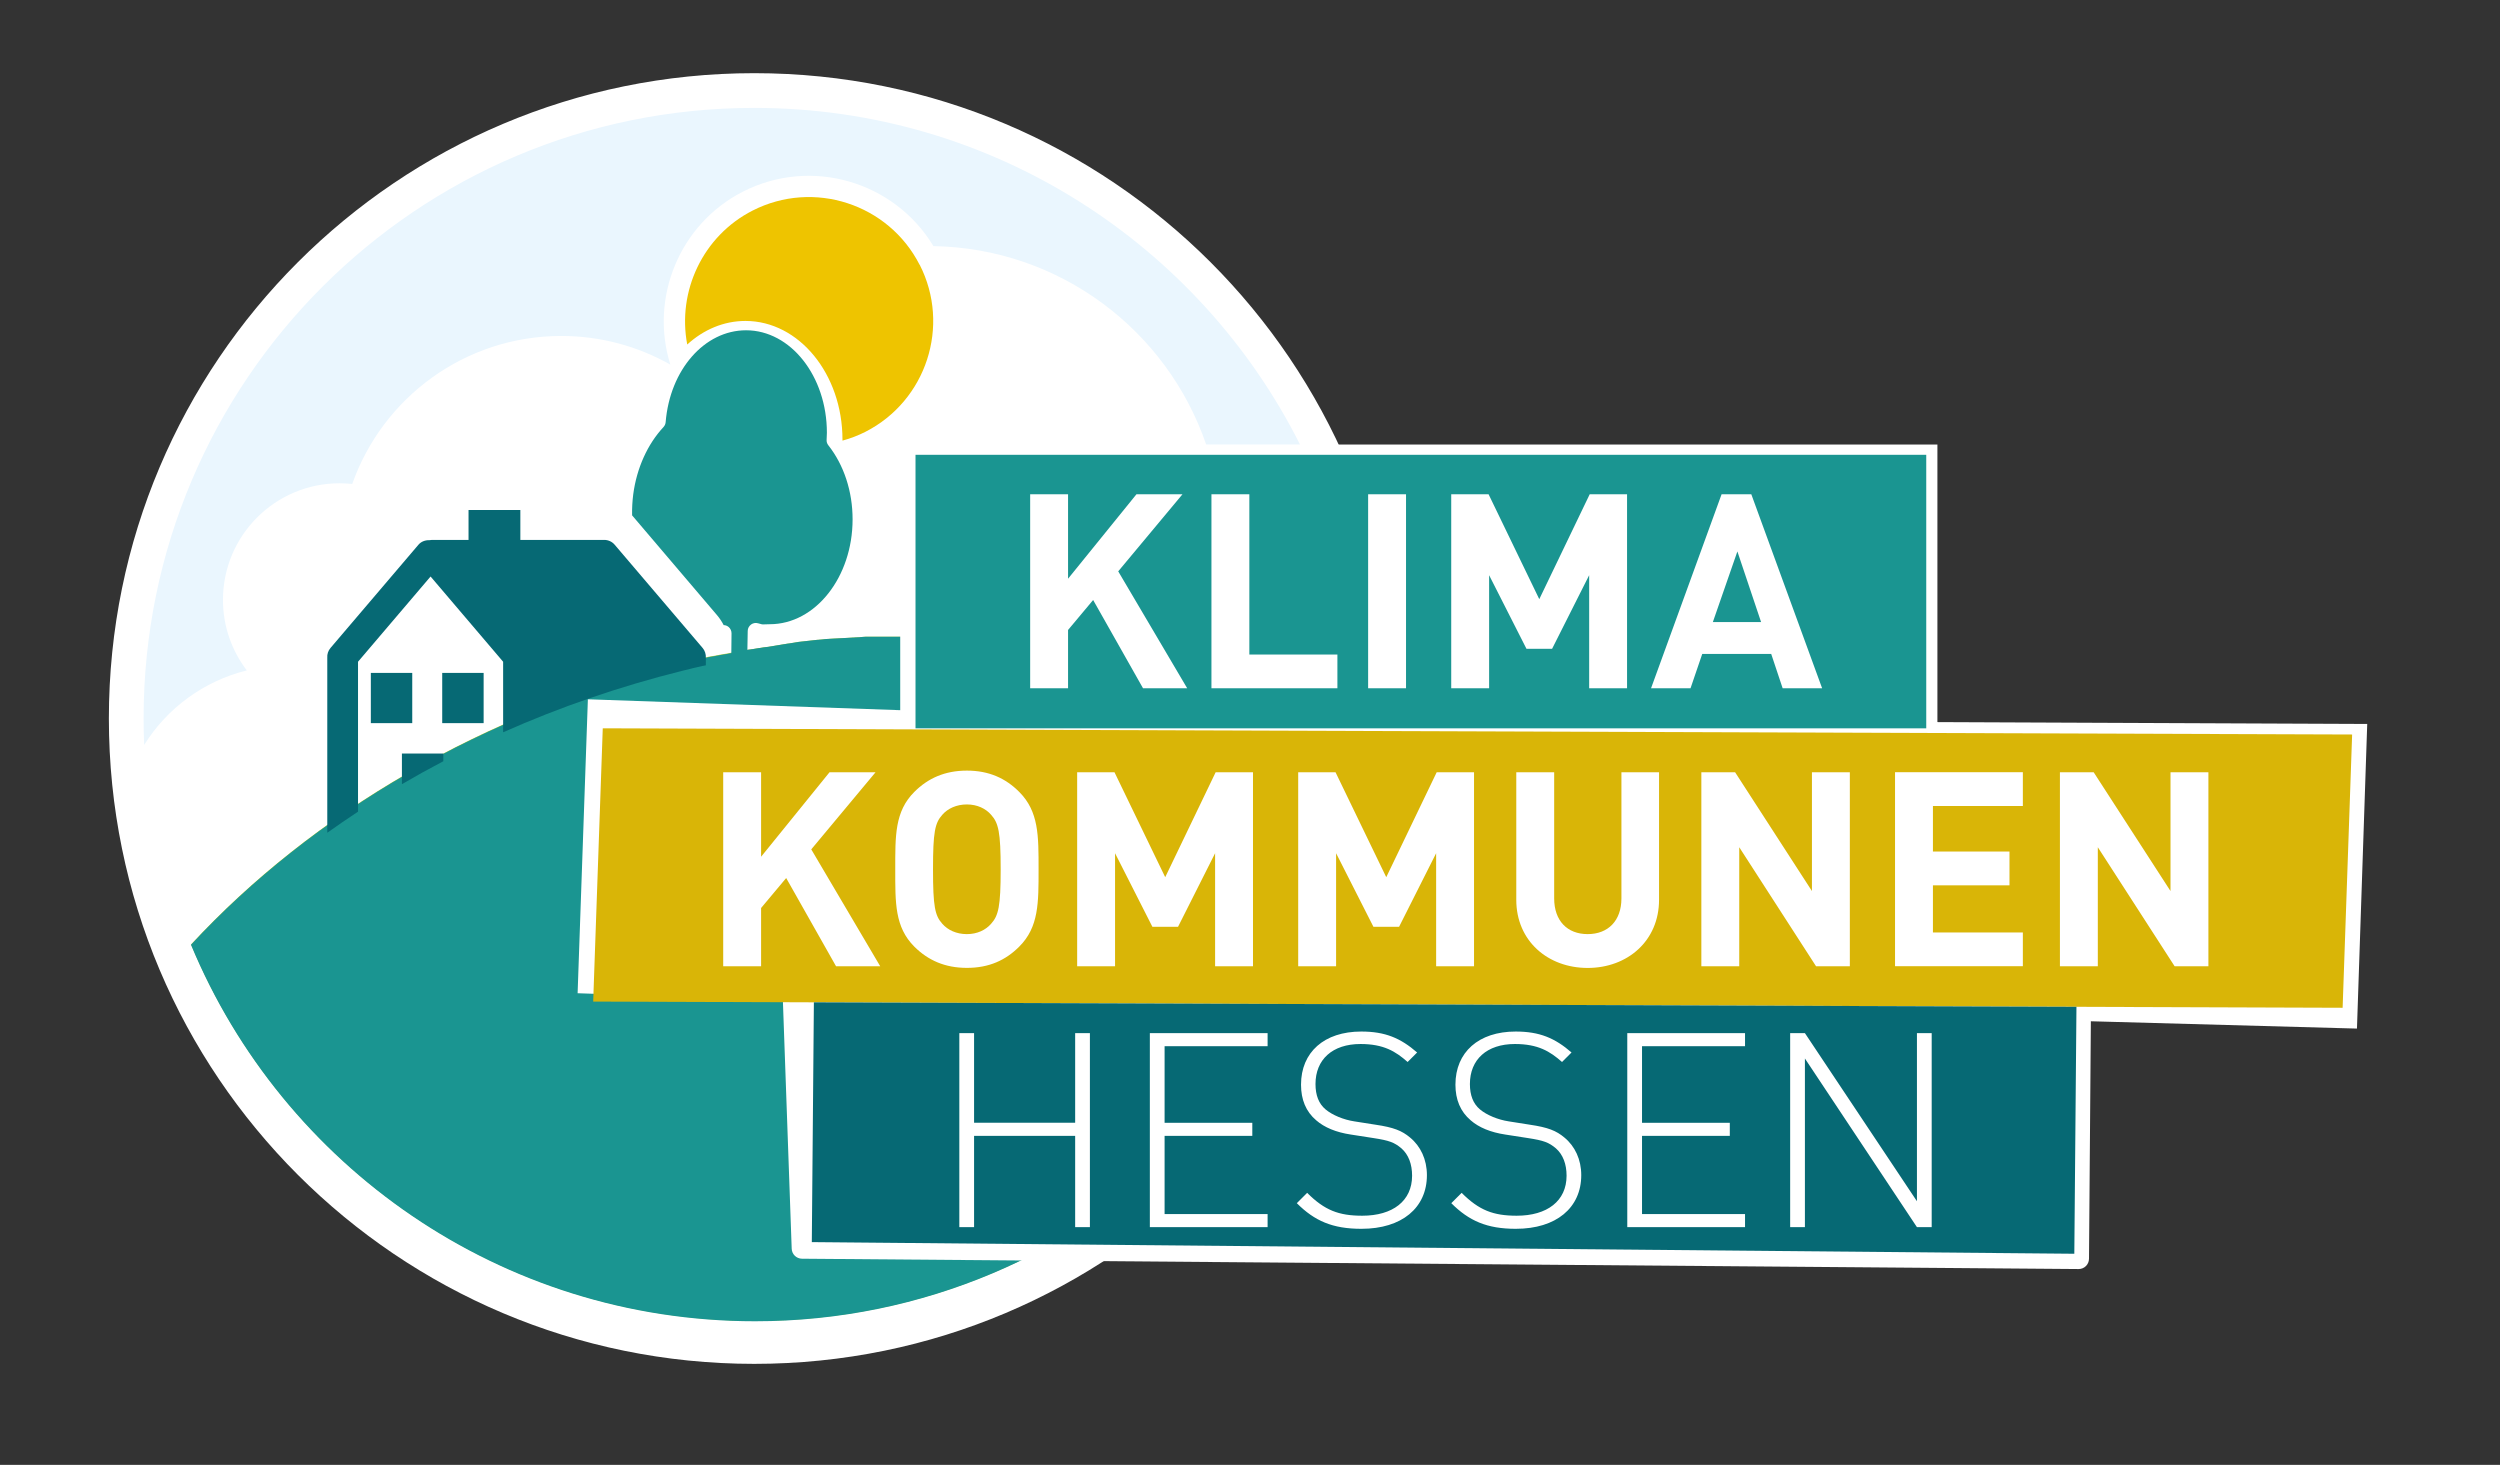 <?xml version="1.0" encoding="UTF-8"?>
<svg id="Ebene_1" data-name="Ebene 1" xmlns="http://www.w3.org/2000/svg" viewBox="0 0 362.83 212.6">
  <rect x="0" y="0" width="362.83" height="212.6" fill="#333333" stroke="none"/>
  <defs>
    <style>
      .cls-1 {
        fill: #d9b507;
      }

      .cls-1, .cls-2, .cls-3, .cls-4, .cls-5, .cls-6, .cls-7 {
        stroke-width: 0px;
      }

      .cls-2 {
        fill: #eec400;
      }

      .cls-8 {
        stroke: #fff;
        stroke-miterlimit: 10;
        stroke-width: 3px;
      }

      .cls-8, .cls-4 {
        fill: #fff;
      }

      .cls-3 {
        fill: #b9cf34;
      }

      .cls-5 {
        fill: #066974;
      }

      .cls-6 {
        fill: #1a9591;
      }

      .cls-7 {
        fill: #eaf6fe;
      }
    </style>
  </defs>
  <path class="cls-8" d="m17.3,104.28c0,50.9,41.26,92.16,92.16,92.16s92.16-41.26,92.16-92.16S160.36,12.12,109.46,12.12,17.3,53.38,17.3,104.28"/>
  <g>
    <path class="cls-3" d="m198.08,104.28c0-.26,0-.51,0-.77-17.94-7.26-38.22-11.25-59.61-11.1-.23,0-.46,0-.69,0,0,0,0,0,0,0-.06,0-.1,0-.16,0,0,0-.01,0-.01,0-.05,0-.11,0-.16,0h-.02c-.05,0-.11,0-.16,0h0c-.06,0-.11,0-.17,0t0,0c-.06,0-.11,0-.17,0h0c-.05,0-.11,0-.16,0h-.02s-.1,0-.16,0h-.02s-.1,0-.15,0h-.02s-.1,0-.15,0c-.01,0-.01,0-.02,0-.05,0-.1,0-.15,0-.01,0-.02,0-.03,0-.05,0-.1,0-.15,0h-.03s-.09,0-.14,0c-.01,0-.03,0-.04,0-.04,0-.09,0-.14,0-.01,0-.02,0-.04,0-.04,0-.09,0-.13,0-.01,0-.02,0-.04,0-.04,0-.09,0-.14,0-.01,0-.02,0-.04,0-.04,0-.09,0-.13,0-.01,0-.03,0-.04,0-.04,0-.09,0-.13,0-.01,0-.03,0-.04,0-.04,0-.08,0-.13,0-.01,0-.03,0-.04,0-.04,0-.09,0-.13,0-.01,0-.03,0-.04,0-.04,0-.09,0-.13,0-.02,0-.03,0-.04,0-.04,0-.09,0-.13,0-.01,0-.02,0-.04,0-.04,0-.09,0-.13,0-.02,0-.03,0-.04,0-.04,0-.09,0-.13,0-.02,0-.03,0-.04,0-.04,0-.08,0-.12,0-.02,0-.03,0-.05,0-.04,0-.08,0-.12,0-.02,0-.04,0-.06,0-.04,0-.08,0-.11,0-.02,0-.04,0-.06,0-.04,0-.08,0-.12,0-.02,0-.03,0-.05,0-.04,0-.08,0-.12,0-.02,0-.04,0-.05,0-.04,0-.08,0-.12,0-.02,0-.04,0-.06,0-.04,0-.08,0-.11,0-.02,0-.04,0-.06,0-.04,0-.08,0-.12,0-.02,0-.04,0-.05,0-.04,0-.08,0-.12,0-.02,0-.04,0-.06,0-.04,0-.08,0-.11,0-.02,0-.04,0-.06,0-.04,0-.08,0-.11,0-.02,0-.04,0-.06,0-.04,0-.07,0-.11,0-.02,0-.04,0-.06,0-.04,0-.07,0-.11,0-.02,0-.04,0-.07,0-.04,0-.07,0-.1,0-.02,0-.05,0-.07,0-.03,0-.07,0-.1,0-.02,0-.05,0-.07,0-.03,0-.07,0-.1,0-.02,0-.05,0-.07,0-.03,0-.06,0-.09,0-.03,0-.05,0-.08,0-.03,0-.07,0-.1,0-.02,0-.05,0-.07,0-.03,0-.07,0-.1,0-.03,0-.05,0-.07,0-.03,0-.07,0-.1,0-.03,0-.05,0-.07,0-.03,0-.06,0-.09,0-.03,0-.05,0-.08,0-.03,0-.06,0-.09,0-.03,0-.05,0-.08,0-.03,0-.06,0-.08,0-.03,0-.06,0-.09,0-.03,0-.07,0-.09,0-.03,0-.05,0-.08,0-.03,0-.06,0-.09,0-.03,0-.06,0-.09,0-.02,0-.05,0-.08,0-.03,0-.06,0-.1,0-.03,0-.05,0-.08,0-.03,0-.07,0-.09,0-.03,0-.06,0-.08,0-.03,0-.06,0-.09,0-.03,0-.06,0-.09,0-.03,0-.06,0-.09,0-.03,0-.06,0-.1,0-.03,0-.05,0-.08,0-.03,0-.06,0-.09,0-.03,0-.06,0-.09,0-.03,0-.06,0-.09,0-.03,0-.06,0-.09,0-.02,0-.05,0-.07,0-.03,0-.07,0-.1,0-.02,0-.05,0-.08,0-.03,0-.06,0-.09,0-.03,0-.06,0-.09,0-.03,0-.06,0-.08,0-.03,0-.06,0-.09,0-.03,0-.05,0-.08,0-.03,0-.07,0-.1,0-.03,0-.05,0-.08,0-.04,0-.07,0-.11,0-.02,0-.04,0-.07,0-.03,0-.07,0-.1,0-.03,0-.06,0-.08,0-.03,0-.06,0-.08,0-.03,0-.06,0-.09,0s-.06,0-.09,0c-.03,0-.06,0-.09,0-.03,0-.07,0-.1,0-.02,0-.05,0-.07,0-.03,0-.06,0-.09,0-.03,0-.06,0-.09,0-.03,0-.07,0-.1,0-.02,0-.05,0-.07,0-.03,0-.06,0-.09,0-.03,0-.06,0-.09,0-.02,0-.05,0-.07,0-.03,0-.07,0-.1,0s-.07,0-.1,0c-.03,0-.05,0-.08,0-.05,0-.09,0-.14.01-.01,0-.02,0-.03,0-.05,0-.09,0-.14.01-.02,0-.03,0-.04,0-.12.01-.23.02-.35.03-.11,0-.21.02-.31.03-.02,0-.04,0-.06,0-.03,0-.05,0-.08,0-.04,0-.07,0-.11.01-.01,0-.03,0-.05,0-.05,0-.09,0-.14.01-.02,0-.05,0-.07,0-.04,0-.08,0-.12.01-.03,0-.07,0-.1.01-.03,0-.06,0-.09,0-.03,0-.05,0-.08,0-.04,0-.08,0-.12.01-.02,0-.03,0-.05,0-.05,0-.09,0-.13.01-.03,0-.05,0-.08,0-.04,0-.07,0-.11.01-.02,0-.04,0-.05,0-.05,0-.09,0-.13.01-.02,0-.05,0-.08,0-.04,0-.08,0-.11.01-.03,0-.05,0-.08,0-.04,0-.07,0-.1.01-.02,0-.06,0-.08,0-.04,0-.07,0-.11.01-.03,0-.06,0-.09,0-.03,0-.07,0-.1.01-.03,0-.06,0-.09,0-.03,0-.07,0-.1.01-.02,0-.05,0-.08,0-.04,0-.08,0-.11.01-.03,0-.06,0-.08,0-.04,0-.07,0-.11.01-.03,0-.05,0-.08,0-.04,0-.07,0-.11.01-.02,0-.05,0-.08,0-.03,0-.08,0-.11.01-.02,0-.04,0-.06,0-.04,0-.09,0-.13.01-.03,0-.05,0-.08,0-.03,0-.07,0-.11.01-.03,0-.05,0-.08,0-.04,0-.07,0-.11.01-.02,0-.05,0-.07,0-.04,0-.08,0-.12.01-.02,0-.04,0-.06,0-.04,0-.08,0-.13.01-.03,0-.05,0-.07,0-.03,0-.08,0-.11.01-.02,0-.04,0-.07,0-.04,0-.08,0-.12.01-.03,0-.05,0-.08,0-.03,0-.07,0-.11.01-.03,0-.05,0-.08.01-.03,0-.07,0-.11.01-.03,0-.05,0-.08.01-.04,0-.07,0-.1.01-.03,0-.05,0-.08.01-.04,0-.07,0-.11.01-.03,0-.05,0-.08.01-.04,0-.08,0-.11.01-.02,0-.05,0-.07,0-.04,0-.07,0-.11.01-.02,0-.06,0-.08.01-.04,0-.08,0-.11.01-.02,0-.05,0-.07,0-.04,0-.07,0-.11.01-.03,0-.06,0-.09.01-.03,0-.07,0-.1.01-.03,0-.05,0-.08.01-.03,0-.07,0-.1.01-.03,0-.07,0-.1.01-.03,0-.06,0-.09.01-.03,0-.06,0-.09.01-.03,0-.06,0-.1.01-.03,0-.06,0-.08.01-.03,0-.07,0-.1.01-.03,0-.05,0-.08.01-.04,0-.07.01-.1.01-.03,0-.06,0-.09.01-.03,0-.07,0-.1.01-.03,0-.06,0-.09.01-.03,0-.06,0-.09.01-.03,0-.06,0-.09.01-.03,0-.07,0-.1.01-.03,0-.06,0-.08.01-.03,0-.07,0-.1.01-.03,0-.06,0-.08.01-.04,0-.07,0-.1.01-.03,0-.06,0-.09.01-.03,0-.07,0-.1.01-.03,0-.06,0-.08.01-.04,0-.07.01-.11.01-.03,0-.04,0-.07.01-.04,0-.08,0-.11.01-.03,0-.05,0-.08.01-.03,0-.07.01-.1.02-.03,0-.05,0-.08.01-.03,0-.07.01-.11.02-.03,0-.05,0-.08.01-.03,0-.07.01-.1.02-.03,0-.05,0-.08.01-.03,0-.07.01-.1.02-.02,0-.05,0-.08.01-.03,0-.07.01-.11.02-.02,0-.04,0-.07.01-.04,0-.08.01-.12.02-.02,0-.04,0-.07.01-.04,0-.08.01-.12.02-.02,0-.04,0-.07.01-.04,0-.08.01-.12.02-.02,0-.05,0-.07,0-.04,0-.07.01-.11.02-.02,0-.05,0-.07.01-.04,0-.08.01-.11.02-.02,0-.05,0-.07.01-.04,0-.08.01-.12.02-.02,0-.04,0-.07.01-.04,0-.08.01-.12.02-.03,0-.05,0-.07.01-.04,0-.07.01-.11.02-.02,0-.05,0-.07.01-.04,0-.08.01-.11.02-.02,0-.04,0-.06.01-.04,0-.08.01-.12.02-.02,0-.04,0-.06.01-.04,0-.08.01-.12.02-.03,0-.05,0-.07.01-.04,0-.07.01-.11.02-.03,0-.05,0-.08.01-.03,0-.07.01-.1.02-.03,0-.05,0-.08.01-.04,0-.07.01-.1.02-.03,0-.04,0-.07.01-.04,0-.08.01-.11.02-.02,0-.05,0-.07.01-.04,0-.08.01-.12.02-.02,0-.04,0-.06.01-.04,0-.08.01-.12.02-.02,0-.04,0-.07.01-.04,0-.08.01-.12.02-.02,0-.04,0-.06.01-.04,0-.08.01-.12.02-.02,0-.04,0-.06.01-.04,0-.08.01-.12.02-.02,0-.04,0-.06,0-.04,0-.08.01-.13.02-.02,0-.04,0-.06,0-.04,0-.09.02-.13.02-.02,0-.04,0-.05,0-.04,0-.08.02-.13.02-.02,0-.04,0-.06.01-.04,0-.08.01-.12.02-.02,0-.04,0-.06.01-.04,0-.08.02-.12.02-.02,0-.04,0-.06.01-.04,0-.08.01-.12.02-.02,0-.04,0-.06,0-.04,0-.08.02-.12.02-.02,0-.05,0-.06.01-.04,0-.08.01-.12.02-.02,0-.04,0-.06.01-.04,0-.08.02-.13.02-.02,0-.04,0-.05.01-.04,0-.09.02-.13.02-.02,0-.03,0-.05.01-.04,0-.08.02-.12.02-.02,0-.04,0-.06.01-.04,0-.08.02-.12.02-.02,0-.03,0-.05,0-.05,0-.09.02-.13.02-.02,0-.03,0-.05.01-.04,0-.09.02-.13.02-.02,0-.03,0-.05,0-.04,0-.08.02-.13.02-.02,0-.04,0-.06.01-.04,0-.08.01-.12.02-.02,0-.04,0-.06.01-.04,0-.08.02-.12.02-.02,0-.04,0-.06.01-.04,0-.08.02-.12.02-.02,0-.04,0-.06.01-.04,0-.08.02-.12.02-.02,0-.04,0-.06.01-.04,0-.08.02-.12.02-.02,0-.04,0-.06.01-.04,0-.08.02-.12.02-.02,0-.04,0-.06.01-.04,0-.08.02-.12.02-.02,0-.04,0-.05.01-.04,0-.08.02-.13.03-.02,0-.04,0-.06.01-.04,0-.08.02-.12.02-.02,0-.04,0-.06.01-.04,0-.08.02-.12.02-.02,0-.04,0-.06.01-.04,0-.08.02-.12.02-.02,0-.04,0-.06.01-.04,0-.08.02-.12.02-.02,0-.04,0-.06.01-.04,0-.08.02-.12.02-.02,0-.03,0-.05.01-.04,0-.09.02-.13.03-.02,0-.03,0-.05.01-.04,0-.09.02-.13.03-.02,0-.03,0-.04,0-.04.01-.09.02-.13.03-.02,0-.04,0-.05.01-.04,0-.09.02-.13.03-.01,0-.03,0-.04,0-.04,0-.09.02-.14.03-.02,0-.03,0-.05,0-.04.01-.09.02-.14.03-.02,0-.02,0-.04,0-.05.01-.09.02-.14.03-.01,0-.03,0-.04,0-.04,0-.1.02-.14.03-.01,0-.02,0-.03,0-.05.01-.09.02-.14.03-.01,0-.03,0-.04,0-.05.01-.09.02-.14.03-.01,0-.02,0-.03,0-.05.01-.09.02-.14.03-.02,0-.03,0-.05.01-.04.01-.09.02-.14.03-.01,0-.03,0-.04,0-.04.01-.09.02-.14.03-.02,0-.03,0-.05.01-.04.01-.09.02-.14.03-.01,0-.02,0-.03,0l-.14.03s-.03,0-.04,0c-.05.01-.1.02-.15.03-.01,0-.02,0-.03,0-.05.01-.1.02-.14.03-.02,0-.02,0-.04,0-.05.01-.1.02-.15.03,0,0-.02,0-.02,0-.05.01-.1.02-.15.03,0,0-.02,0-.03,0-.05.01-.11.02-.16.04,0,0-.01,0-.01,0-.06.01-.1.02-.16.04,0,0-.01,0-.02,0-.05.01-.11.02-.16.04,0,0-.01,0-.01,0-.05.01-.1.02-.16.03-.01,0-.02,0-.03,0-.06.01-.11.03-.16.04,0,0,0,0,0,0-.05.01-.11.03-.16.04,0,0-.01,0-.02,0-.06.01-.11.03-.17.04h0c-.05.01-.11.03-.16.04,0,0-.02,0-.03,0-.06.01-.11.03-.17.04h0c-.06.01-.11.03-.17.04,0,0,0,0-.01,0-.11.03-.23.05-.35.08,0,0,0,0,0,0-.12.03-.23.06-.35.08h0c-.35.09-.71.17-1.06.26h0c-.06.02-.12.03-.17.04h0c-28.95,7.22-53.81,21.86-71.45,40.9,13.33,32.08,44.96,54.64,81.87,54.64,48.94,0,88.62-39.68,88.62-88.62Z"/>
    <path class="cls-6" d="m198.07,103.51c-17.94-7.26-38.22-11.25-59.61-11.1-.23,0-.46,0-.69,0,0,0,0,0,0,0-.06,0-.1,0-.16,0,0,0-.01,0-.01,0-.05,0-.11,0-.16,0h-.02c-.05,0-.11,0-.16,0h0c-.06,0-.11,0-.17,0t0,0c-.06,0-.11,0-.17,0h0c-.05,0-.11,0-.16,0h-.02s-.1,0-.16,0h-.02s-.1,0-.15,0h-.02s-.1,0-.15,0c-.01,0-.01,0-.02,0-.05,0-.1,0-.15,0-.01,0-.02,0-.03,0-.05,0-.1,0-.15,0h-.03s-.09,0-.14,0c-.01,0-.03,0-.04,0-.04,0-.09,0-.14,0-.01,0-.02,0-.04,0-.04,0-.09,0-.13,0-.01,0-.02,0-.04,0-.04,0-.09,0-.14,0-.01,0-.02,0-.04,0-.04,0-.09,0-.13,0-.01,0-.03,0-.04,0-.04,0-.09,0-.13,0-.01,0-.03,0-.04,0-.04,0-.08,0-.13,0-.01,0-.03,0-.04,0-.04,0-.09,0-.13,0-.01,0-.03,0-.04,0-.04,0-.09,0-.13,0-.02,0-.03,0-.04,0-.04,0-.09,0-.13,0-.01,0-.02,0-.04,0-.04,0-.09,0-.13,0-.02,0-.03,0-.04,0-.04,0-.09,0-.13,0-.02,0-.03,0-.04,0-.04,0-.08,0-.12,0-.02,0-.03,0-.05,0-.04,0-.08,0-.12,0-.02,0-.04,0-.06,0-.04,0-.08,0-.11,0-.02,0-.04,0-.06,0-.04,0-.08,0-.12,0-.02,0-.03,0-.05,0-.04,0-.08,0-.12,0-.02,0-.04,0-.05,0-.04,0-.08,0-.12,0-.02,0-.04,0-.06,0-.04,0-.08,0-.11,0-.02,0-.04,0-.06,0-.04,0-.08,0-.12,0-.02,0-.04,0-.05,0-.04,0-.08,0-.12,0-.02,0-.04,0-.06,0-.04,0-.08,0-.11,0-.02,0-.04,0-.06,0-.04,0-.08,0-.11,0-.02,0-.04,0-.06,0-.04,0-.07,0-.11,0-.02,0-.04,0-.06,0-.04,0-.07,0-.11,0-.02,0-.04,0-.07,0-.04,0-.07,0-.1,0-.02,0-.05,0-.07,0-.03,0-.07,0-.1,0-.02,0-.05,0-.07,0-.03,0-.07,0-.1,0-.02,0-.05,0-.07,0-.03,0-.06,0-.09,0-.03,0-.05,0-.08,0-.03,0-.07,0-.1,0-.02,0-.05,0-.07,0-.03,0-.07,0-.1,0-.03,0-.05,0-.07,0-.03,0-.07,0-.1,0-.03,0-.05,0-.07,0-.03,0-.06,0-.09,0-.03,0-.05,0-.08,0-.03,0-.06,0-.09,0-.03,0-.05,0-.08,0-.03,0-.06,0-.08,0-.03,0-.06,0-.09,0-.03,0-.07,0-.09,0-.03,0-.05,0-.08,0-.03,0-.06,0-.09,0-.03,0-.06,0-.09,0-.02,0-.05,0-.08,0-.03,0-.06,0-.1,0-.03,0-.05,0-.08,0-.03,0-.07,0-.09,0-.03,0-.06,0-.08,0-.03,0-.06,0-.09,0-.03,0-.06,0-.09,0-.03,0-.06,0-.09,0-.03,0-.06,0-.1,0-.03,0-.05,0-.08,0-.03,0-.06,0-.09,0-.03,0-.06,0-.09,0-.03,0-.06,0-.09,0-.03,0-.06,0-.09,0-.02,0-.05,0-.07,0-.03,0-.07,0-.1,0-.02,0-.05,0-.08,0-.03,0-.06,0-.09,0-.03,0-.06,0-.09,0-.03,0-.06,0-.08,0-.03,0-.06,0-.09,0-.03,0-.05,0-.08,0-.03,0-.07,0-.1,0-.03,0-.05,0-.08,0-.04,0-.07,0-.11,0-.02,0-.04,0-.07,0-.03,0-.07,0-.1,0-.03,0-.06,0-.08,0-.03,0-.06,0-.08,0-.03,0-.06,0-.09,0s-.06,0-.09,0c-.03,0-.06,0-.09,0-.03,0-.07,0-.1,0-.02,0-.05,0-.07,0-.03,0-.06,0-.09,0-.03,0-.06,0-.09,0-.03,0-.07,0-.1,0-.02,0-.05,0-.07,0-.03,0-.06,0-.09,0-.03,0-.06,0-.09,0-.02,0-.05,0-.07,0-.03,0-.07,0-.1,0s-.07,0-.1,0c-.03,0-.05,0-.08,0-.05,0-.09,0-.14.01-.01,0-.02,0-.03,0-.05,0-.09,0-.14.01-.02,0-.03,0-.04,0-.12.01-.23.02-.35.03-.11,0-.21.02-.31.03-.02,0-.04,0-.06,0-.03,0-.05,0-.08,0-.04,0-.07,0-.11.01-.01,0-.03,0-.05,0-.05,0-.09,0-.14.01-.02,0-.05,0-.07,0-.04,0-.08,0-.12.01-.03,0-.07,0-.1.01-.03,0-.06,0-.09,0-.03,0-.05,0-.08,0-.04,0-.08,0-.12.01-.02,0-.03,0-.05,0-.05,0-.09,0-.13.01-.03,0-.05,0-.08,0-.04,0-.07,0-.11.01-.02,0-.04,0-.05,0-.05,0-.09,0-.13.01-.02,0-.05,0-.08,0-.04,0-.08,0-.11.01-.03,0-.05,0-.08,0-.04,0-.07,0-.1.01-.02,0-.06,0-.08,0-.04,0-.07,0-.11.01-.03,0-.06,0-.09,0-.03,0-.07,0-.1.01-.03,0-.06,0-.09,0-.03,0-.07,0-.1.01-.02,0-.05,0-.08,0-.04,0-.08,0-.11.01-.03,0-.06,0-.08,0-.04,0-.07,0-.11.01-.03,0-.05,0-.08,0-.04,0-.07,0-.11.01-.02,0-.05,0-.08,0-.03,0-.08,0-.11.01-.02,0-.04,0-.06,0-.04,0-.09,0-.13.01-.03,0-.05,0-.08,0-.03,0-.07,0-.11.01-.03,0-.05,0-.08,0-.04,0-.07,0-.11.01-.02,0-.05,0-.07,0-.04,0-.08,0-.12.01-.02,0-.04,0-.06,0-.04,0-.08,0-.13.01-.03,0-.05,0-.07,0-.03,0-.08,0-.11.01-.02,0-.04,0-.07,0-.04,0-.08,0-.12.01-.03,0-.05,0-.08,0-.03,0-.07,0-.11.01-.03,0-.05,0-.08.01-.03,0-.07,0-.11.01-.03,0-.05,0-.08.01-.04,0-.07,0-.1.01-.03,0-.05,0-.08.01-.04,0-.07,0-.11.01-.03,0-.05,0-.08.01-.04,0-.08,0-.11.01-.02,0-.05,0-.07,0-.04,0-.07,0-.11.01-.02,0-.06,0-.08.01-.04,0-.08,0-.11.01-.02,0-.05,0-.07,0-.04,0-.07,0-.11.01-.03,0-.06,0-.09.01-.03,0-.07,0-.1.01-.03,0-.05,0-.08.01-.03,0-.07,0-.1.01-.03,0-.07,0-.1.01-.03,0-.06,0-.09.01-.03,0-.06,0-.09.01-.03,0-.06,0-.1.01-.03,0-.06,0-.08.01-.03,0-.07,0-.1.01-.03,0-.05,0-.08.01-.04,0-.07.01-.1.01-.03,0-.06,0-.09.01-.03,0-.07,0-.1.01-.03,0-.06,0-.09.01-.03,0-.06,0-.09.01-.03,0-.06,0-.09.01-.03,0-.07,0-.1.01-.03,0-.06,0-.08.01-.03,0-.07,0-.1.01-.03,0-.06,0-.08.01-.04,0-.07,0-.1.01-.03,0-.06,0-.09.01-.03,0-.07,0-.1.01-.03,0-.06,0-.08.01-.04,0-.07.01-.11.01-.03,0-.04,0-.07.01-.04,0-.08,0-.11.01-.03,0-.05,0-.08.01-.03,0-.07.01-.1.02-.03,0-.05,0-.08.01-.03,0-.07.01-.11.02-.03,0-.05,0-.08.01-.03,0-.07.01-.1.02-.03,0-.05,0-.08.01-.03,0-.07.01-.1.02-.02,0-.05,0-.08.01-.03,0-.07.01-.11.02-.02,0-.04,0-.07.01-.04,0-.08.01-.12.02-.02,0-.04,0-.07.01-.04,0-.08.01-.12.02-.02,0-.04,0-.07.01-.04,0-.08.01-.12.02-.02,0-.05,0-.07,0-.04,0-.07.01-.11.02-.02,0-.05,0-.07.01-.04,0-.08.01-.11.02-.02,0-.05,0-.07.01-.04,0-.08.01-.12.02-.02,0-.04,0-.07.01-.04,0-.08.01-.12.02-.03,0-.05,0-.07.01-.04,0-.07.01-.11.02-.02,0-.05,0-.07.01-.04,0-.08.01-.11.02-.02,0-.04,0-.06.01-.04,0-.08.01-.12.02-.02,0-.04,0-.06.01-.04,0-.08.01-.12.02-.03,0-.05,0-.07.01-.04,0-.07.01-.11.02-.03,0-.05,0-.08.01-.03,0-.07.01-.1.02-.03,0-.05,0-.08.01-.04,0-.07.01-.1.02-.03,0-.04,0-.07.01-.04,0-.08.01-.11.02-.02,0-.05,0-.07.01-.04,0-.08.01-.12.02-.02,0-.04,0-.06.01-.04,0-.08.01-.12.02-.02,0-.04,0-.07.01-.04,0-.08.01-.12.02-.02,0-.04,0-.06.01-.04,0-.08.01-.12.02-.02,0-.04,0-.06.01-.04,0-.08.01-.12.02-.02,0-.04,0-.06,0-.04,0-.08.01-.13.02-.02,0-.04,0-.06,0-.04,0-.09.02-.13.02-.02,0-.04,0-.05,0-.04,0-.08.02-.13.02-.02,0-.04,0-.06.01-.04,0-.08.01-.12.02-.02,0-.04,0-.06.01-.04,0-.08.02-.12.02-.02,0-.04,0-.06.01-.04,0-.08.01-.12.02-.02,0-.04,0-.06,0-.04,0-.08.02-.12.02-.02,0-.05,0-.06.01-.04,0-.08.01-.12.02-.02,0-.04,0-.06.01-.04,0-.08.02-.13.02-.02,0-.04,0-.05.01-.04,0-.09.02-.13.02-.02,0-.03,0-.05.01-.04,0-.08.02-.12.02-.02,0-.04,0-.06.01-.04,0-.08.02-.12.02-.02,0-.03,0-.05,0-.05,0-.09.02-.13.02-.02,0-.03,0-.05.01-.04,0-.09.02-.13.02-.02,0-.03,0-.05,0-.04,0-.08.02-.13.02-.02,0-.04,0-.06.01-.04,0-.08.01-.12.02,0,0,0,0,0,0l.05-2.75c0-.37.19-.71.49-.93.3-.22.68-.28,1.03-.17.55.17.59.17.97.15.18,0,.4-.02.71-.02,6.62,0,12.02-6.83,12.02-15.22,0-4.05-1.25-7.87-3.52-10.75-.18-.22-.27-.51-.25-.79.02-.34.04-.68.04-1.03,0-8.2-5.26-14.87-11.73-14.87-6.03,0-11.05,5.73-11.67,13.33-.02.26-.13.51-.31.71-2.32,2.49-3.88,5.94-4.39,9.73-.13,1-.19,2.04-.17,3.09l12.34,14.5c.37.44.69.92.95,1.43.27,0,.53.11.73.28.26.23.41.56.41.91l-.03,2.87s0,0-.02,0c-.02,0-.03,0-.05.01-.04,0-.09.02-.13.03-.02,0-.03,0-.04,0-.04.01-.09.02-.13.03-.02,0-.04,0-.05.01-.04,0-.09.02-.13.03-.01,0-.03,0-.04,0-.04,0-.09.02-.14.03-.02,0-.03,0-.05,0-.04.01-.09.02-.14.03-.02,0-.02,0-.04,0-.05.01-.09.02-.14.03-.01,0-.03,0-.04,0-.04,0-.1.02-.14.03-.01,0-.02,0-.03,0-.05.01-.09.02-.14.03-.01,0-.03,0-.04,0-.05.01-.09.02-.14.03-.01,0-.02,0-.03,0-.05.01-.09.02-.14.03-.02,0-.03,0-.05.01-.04.01-.09.02-.14.03-.01,0-.03,0-.04,0-.04.01-.09.02-.14.03-.02,0-.03,0-.05.01-.04.01-.09.02-.14.03-.01,0-.02,0-.03,0l-.14.03s-.03,0-.04,0c-.05.01-.1.02-.15.03-.01,0-.02,0-.03,0-.05.01-.1.02-.14.03-.02,0-.02,0-.04,0-.05.01-.1.02-.15.03,0,0-.02,0-.02,0-.05.01-.1.02-.15.03,0,0-.02,0-.03,0-.05.01-.11.02-.16.04,0,0-.01,0-.01,0-.06.01-.1.02-.16.04,0,0-.01,0-.02,0-.05.01-.11.02-.16.04,0,0-.01,0-.01,0-.05.01-.1.02-.16.03-.01,0-.02,0-.03,0-.06.01-.11.03-.16.04,0,0,0,0,0,0-.05.01-.11.03-.16.04,0,0-.01,0-.02,0-.06.01-.11.03-.17.04h0c-.05.01-.11.03-.16.04,0,0-.02,0-.03,0-.06.01-.11.03-.17.04h0c-.06.01-.11.03-.17.04,0,0,0,0-.01,0-.11.03-.23.05-.35.08,0,0,0,0,0,0-.12.03-.23.06-.35.08h0c-.35.09-.71.17-1.06.26h0c-.06.02-.12.03-.17.04h0c-28.95,7.22-53.81,21.86-71.45,40.9,13.33,32.08,44.96,54.64,81.87,54.64,48.94,0,88.62-39.68,88.62-88.62,0-.26,0-.51,0-.77Z"/>
    <path class="cls-4" d="m281.18,104.79v-40.27h-150.53v38.55l-45.33-1.58-1.49,42.66,29.79,1.04,1.28,36.04c.03.8.68,1.44,1.49,1.45l185.28,1.5h.01c.82,0,1.49-.66,1.5-1.49l.27-34.47,38.62,1.06,1.49-44.21-62.37-.27Z"/>
    <rect class="cls-5" x="53.82" y="97.66" width="6.01" height="7.29"/>
    <rect class="cls-5" x="64.18" y="97.66" width="6.01" height="7.29"/>
    <g>
      <path class="cls-1" d="m87.48,105.7l-1.39,39.66,253.9.9,1.38-39.66-253.9-.9Zm33.86,34.54l-7.24-12.81-3.64,4.35v8.46h-5.5v-28.16h5.5v12.26l9.93-12.26h6.68l-9.33,11.19,10.01,16.97h-6.41Zm26.58-2.85c-1.98,1.98-4.39,3.08-7.59,3.08s-5.65-1.11-7.63-3.08c-2.85-2.85-2.77-6.37-2.77-11.23s-.08-8.39,2.77-11.23c1.98-1.98,4.43-3.09,7.63-3.09s5.62,1.11,7.59,3.09c2.85,2.85,2.81,6.37,2.81,11.23s.04,8.39-2.81,11.23Zm33.93,2.85h-5.5v-16.41l-5.38,10.68h-3.72l-5.42-10.68v16.41h-5.5v-28.16h5.42l7.36,15.23,7.32-15.23h5.42v28.16Zm32.08,0h-5.5v-16.41l-5.38,10.68h-3.72l-5.42-10.68v16.41h-5.5v-28.16h5.42l7.36,15.23,7.32-15.23h5.42v28.16Zm26.85-9.65c0,5.97-4.59,9.89-10.36,9.89s-10.36-3.91-10.36-9.89v-18.51h5.5v18.31c0,3.24,1.9,5.18,4.86,5.18s4.9-1.94,4.9-5.18v-18.31h5.46v18.51Zm27.69,9.65h-4.9l-11.15-17.28v17.28h-5.5v-28.16h4.9l11.15,17.24v-17.24h5.5v28.16Zm25.11-23.26h-13.05v6.61h11.11v4.9h-11.11v6.84h13.05v4.9h-18.55v-28.16h18.55v4.9Zm26.93,23.26h-4.9l-11.15-17.28v17.28h-5.5v-28.16h4.9l11.15,17.24v-17.24h5.5v28.16Z"/>
      <path class="cls-1" d="m140.32,116.75c-1.5,0-2.77.59-3.56,1.5-1.07,1.19-1.35,2.49-1.35,7.91s.28,6.72,1.35,7.91c.79.91,2.06,1.5,3.56,1.5s2.73-.59,3.52-1.5c1.07-1.19,1.39-2.49,1.39-7.91s-.32-6.72-1.39-7.91c-.79-.91-2.02-1.5-3.52-1.5Z"/>
    </g>
    <g>
      <path class="cls-6" d="m132.87,66.01v39.69h146.69v-39.69h-146.69Zm33.02,33.88l-7.24-12.81-3.64,4.35v8.46h-5.5v-28.16h5.5v12.26l9.93-12.26h6.68l-9.33,11.19,10.01,16.97h-6.41Zm28.2,0h-18.27v-28.16h5.5v23.26h12.78v4.9Zm9.97,0h-5.5v-28.16h5.5v28.16Zm32.08,0h-5.5v-16.41l-5.38,10.68h-3.72l-5.42-10.68v16.41h-5.5v-28.16h5.42l7.36,15.23,7.32-15.23h5.42v28.16Zm22.58,0l-1.66-4.98h-10.01l-1.7,4.98h-5.73l10.24-28.16h4.31l10.28,28.16h-5.73Z"/>
      <polygon class="cls-6" points="248.59 90.28 255.59 90.28 252.15 80.03 248.59 90.28"/>
    </g>
    <path class="cls-7" d="m109.46,15.66c-48.94,0-88.62,39.67-88.62,88.62,0,1.28.03,2.57.08,3.84,3.32-5.33,8.64-9.28,14.9-10.82-2.16-2.84-3.46-6.38-3.46-10.23,0-9.35,7.58-16.93,16.93-16.93.62,0,1.23.04,1.83.1,4.41-12.51,16.33-21.48,30.35-21.48,5.75,0,11.14,1.52,15.82,4.16-3.04-9.69,1.33-20.42,10.54-25.11,9.91-5.05,21.97-1.48,27.64,7.91,18.38.32,33.92,12.26,39.58,28.79h13.62c-14.57-28.97-44.56-48.85-79.2-48.85Z"/>
    <path class="cls-5" d="m64.34,110.49v-1.13h-6.01v4.45c1.96-1.15,3.97-2.26,6.01-3.33Z"/>
    <path class="cls-5" d="m51.96,117.78v-21.74l10.53-12.37,10.53,12.37v10.24c8.2-3.65,16.91-6.66,26.02-8.93h0c.06-.02.12-.03.17-.04h0c.35-.09.7-.17,1.06-.26h0c.12-.03.23-.06.35-.09,0,0,0,0,0,0,.11-.03.23-.05.35-.08,0,0,0,0,.01,0,.05-.01.11-.03.17-.04h0c.06-.01.11-.03.17-.04,0,0,.02,0,.03,0,.05-.01.11-.02.16-.04h0c.06-.01.11-.03.17-.04,0,0,.01,0,.02,0,.06-.01.11-.03.16-.04,0,0,0,0,0,0,.06-.01.11-.02.16-.04.01,0,.02,0,.03,0,.05-.01.1-.02.16-.03,0,0,0,0,.01,0,.05-.01.11-.03.16-.04,0,0,.01,0,.02,0,.02,0,.03,0,.04,0v-.98s0-.08,0-.13c.03-.52-.14-1.03-.47-1.42l-12.76-14.98c-.38-.45-.94-.7-1.52-.7h-12.17v-4.34h-7.52v4.34h-5.3c-.13,0-.25.02-.38.04-.6-.02-1.2.2-1.59.66l-12.76,14.98c-.34.4-.51.91-.47,1.42,0,.04,0,.08,0,.13v25.27c1.46-1.04,2.94-2.05,4.45-3.05Z"/>
    <path class="cls-2" d="m133.47,38.44c-4.51-8.86-15.39-12.39-24.24-7.88-7.24,3.69-10.96,11.74-9.49,19.44,2.36-2.15,5.28-3.42,8.45-3.42,7.77,0,14.08,7.72,14.08,17.22,0,.05,0,.1,0,.15,1.16-.32,2.27-.74,3.33-1.28,8.85-4.51,12.39-15.39,7.88-24.24Z"/>
    <path class="cls-5" d="m118.12,145.47l-.3,34.8,183.23,1.69.31-35.84-183.24-.65Zm40.06,32.63h-2.14v-13.25h-14.67v13.25h-2.14v-28.16h2.14v13.01h14.67v-13.01h2.14v28.16Zm25.79-26.26h-14.95v11.11h12.73v1.9h-12.73v11.35h14.95v1.9h-17.09v-28.16h17.09v1.9Zm13.61,26.5c-4.19,0-6.8-1.15-9.37-3.72l1.5-1.5c2.53,2.53,4.59,3.32,7.99,3.32,4.43,0,7.24-2.14,7.24-5.81,0-1.66-.51-3.05-1.54-3.96-1.03-.87-1.78-1.15-4.07-1.5l-3.28-.51c-2.14-.32-3.84-1.03-5.02-2.06-1.5-1.27-2.21-3.01-2.21-5.18,0-4.71,3.36-7.71,8.74-7.71,3.48,0,5.7.95,8.11,3.04l-1.38,1.38c-1.74-1.54-3.48-2.61-6.84-2.61-4.07,0-6.53,2.25-6.53,5.81,0,1.62.47,2.85,1.46,3.68.99.83,2.61,1.5,4.19,1.74l3.05.48c2.65.39,3.84.87,5.02,1.86,1.54,1.26,2.45,3.2,2.45,5.46,0,4.75-3.64,7.79-9.49,7.79Zm22.42,0c-4.19,0-6.8-1.15-9.37-3.72l1.5-1.5c2.53,2.53,4.59,3.32,7.99,3.32,4.43,0,7.24-2.14,7.24-5.81,0-1.66-.51-3.05-1.54-3.96-1.03-.87-1.78-1.15-4.07-1.5l-3.28-.51c-2.14-.32-3.84-1.03-5.02-2.06-1.5-1.27-2.22-3.01-2.22-5.18,0-4.71,3.36-7.71,8.74-7.71,3.48,0,5.7.95,8.11,3.04l-1.38,1.38c-1.74-1.54-3.48-2.61-6.84-2.61-4.07,0-6.53,2.25-6.53,5.81,0,1.62.47,2.85,1.46,3.68.99.83,2.61,1.5,4.19,1.74l3.04.48c2.65.39,3.84.87,5.02,1.86,1.54,1.26,2.45,3.2,2.45,5.46,0,4.75-3.64,7.79-9.49,7.79Zm33.26-26.5h-14.95v11.11h12.74v1.9h-12.74v11.35h14.95v1.9h-17.09v-28.16h17.09v1.9Zm27.09,26.26h-2.14l-16.26-24.48v24.48h-2.14v-28.16h2.14l16.26,24.4v-24.4h2.14v28.16Z"/>
  </g>
</svg>